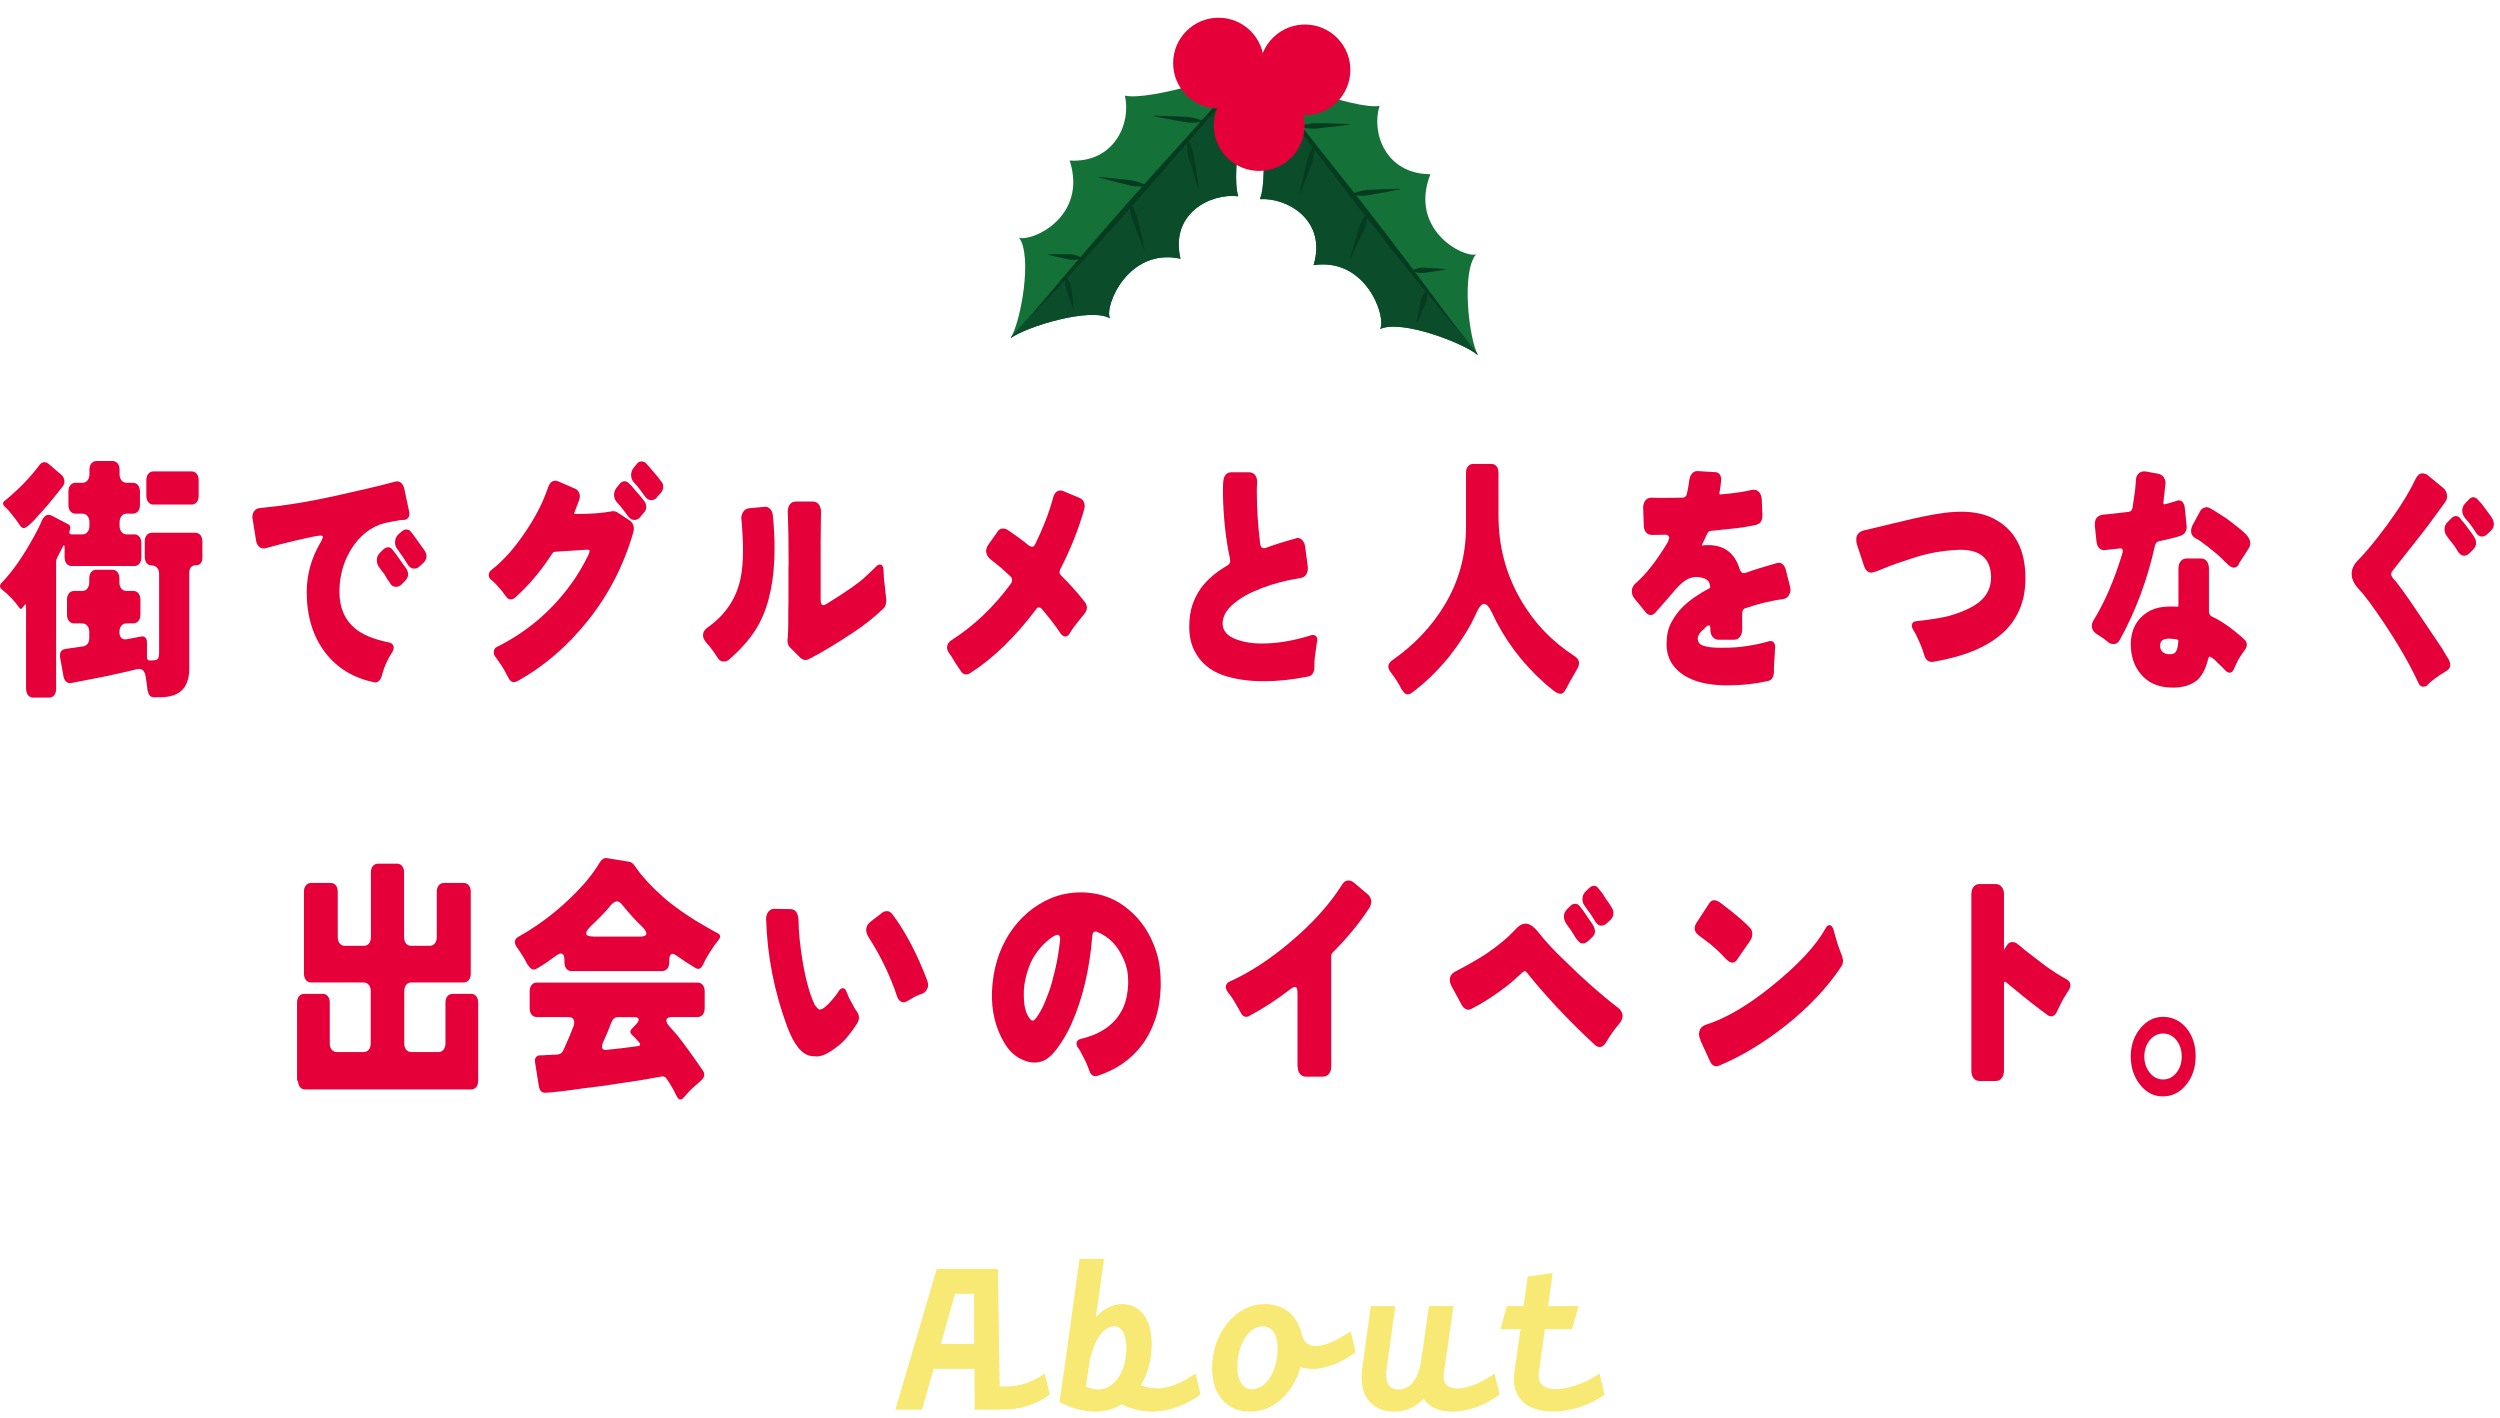 <svg width="282" height="160" viewBox="0 0 282 160" fill="none" xmlns="http://www.w3.org/2000/svg">
<g clip-path="url(#clip0_1923_379)">
<path d="M118.407 157.301C116.726 158.567 114.894 159.001 113.014 159.001H109.935L109.916 154.401H105.316L104.004 159.001H101L105.666 143.133H112.561L112.769 156.394H113.543C114.903 156.394 116.396 155.988 117.85 154.921L118.417 157.301H118.407ZM109.888 151.587L109.869 145.939H107.734L106.129 151.587H109.888Z" fill="#F8E974"/>
<path d="M130.044 159.228C128.797 159.228 127.616 158.954 126.53 158.416C125.623 158.963 124.603 159.228 123.583 159.228C122.157 159.228 120.769 158.822 119.503 158.161L120.117 153.948L121.77 142H124.537L123.612 148.574C124.518 147.573 125.586 147.1 126.606 147.1C128.4 147.1 129.911 148.508 129.911 151.587C129.911 153.466 129.439 155.034 128.684 156.253C129.345 156.498 129.996 156.612 130.61 156.612C131.952 156.612 133.604 155.818 134.851 154.911L135.418 157.292C133.926 158.425 131.952 159.218 130.044 159.218V159.228ZM121.316 154.26C121.316 154.26 121.335 154.165 121.335 154.128H121.316V154.26ZM123.876 156.734C125.623 156.734 127.05 154.855 127.05 152.04C127.05 150.359 126.464 149.594 125.642 149.594C124.821 149.594 123.309 150.661 122.809 154.26L122.488 156.432C122.988 156.612 123.413 156.725 123.867 156.725L123.876 156.734Z" fill="#F8E974"/>
<path d="M146.695 154.194C145.921 157.074 143.701 159.228 141.028 159.228C138.214 159.228 136.721 157.14 136.721 154.354C136.721 150.434 139.328 147.1 142.662 147.1C144.995 147.1 146.421 148.527 146.856 150.614C147.442 152.673 149.935 151.842 152.362 150.161L152.91 152.541C151.276 153.769 148.622 154.921 146.695 154.194ZM144.107 152.106C144.107 150.727 143.607 149.613 142.473 149.613C140.82 149.613 139.574 151.672 139.574 154.194C139.574 155.573 140.093 156.706 141.208 156.706C142.861 156.706 144.107 154.647 144.107 152.106Z" fill="#F8E974"/>
<path d="M169.165 157.301C167.673 158.434 165.671 159.228 163.81 159.228C162.289 159.228 161.203 158.727 160.589 157.773C159.701 158.746 158.568 159.228 157.236 159.228C154.922 159.228 153.203 157.622 153.656 154.373L154.629 147.327H157.397L156.424 154.288C156.197 155.922 156.632 156.734 157.737 156.734C158.738 156.734 159.937 156.073 160.325 153.353L161.184 147.327H163.952L162.884 154.789C162.677 156.168 163.404 156.621 164.377 156.621C165.671 156.621 167.342 155.828 168.589 154.921L169.156 157.301H169.165Z" fill="#F8E974"/>
<path d="M169.978 147.327H171.857L172.329 143.993L175.144 143.587L174.625 147.327H178.072L177.326 149.934H174.266L173.586 154.789C173.151 157.868 177.987 156.697 180.433 154.921L181 157.301C177.458 160.002 170.053 160.409 170.818 154.789L171.517 149.934H169.25L169.978 147.327Z" fill="#F8E974"/>
</g>
<path d="M2.938 77.7V68.31C2.938 68.139 2.888 68.102 2.798 68.225L2.488 68.604C2.388 68.726 2.298 68.714 2.198 68.579C1.668 67.821 1.018 67.136 0.258 66.525C-0.062 66.293 -0.082 66.024 0.188 65.731C1.408 64.483 2.618 62.735 3.838 60.51C4.208 59.862 4.508 59.25 4.748 58.663C4.938 58.272 5.178 58.077 5.468 58.077C5.598 58.077 5.718 58.101 5.828 58.162L7.628 59.104C7.928 59.238 8.008 59.47 7.868 59.813C7.768 60.131 7.848 60.277 8.108 60.277H9.288C9.528 60.277 9.718 60.192 9.868 60.008C10.008 59.837 10.088 59.593 10.088 59.299V58.92C10.088 58.627 10.018 58.395 9.868 58.211C9.728 58.04 9.528 57.942 9.288 57.942H8.518C8.278 57.942 8.088 57.856 7.938 57.673C7.798 57.502 7.718 57.257 7.718 56.964V55.436C7.718 55.142 7.788 54.91 7.938 54.727C8.078 54.555 8.278 54.458 8.518 54.458H9.288C9.528 54.458 9.718 54.372 9.868 54.189C10.008 54.017 10.088 53.773 10.088 53.479V52.978C10.088 52.685 10.158 52.452 10.307 52.269C10.447 52.098 10.648 52 10.887 52H12.688C12.928 52 13.117 52.086 13.268 52.269C13.408 52.44 13.488 52.685 13.488 52.978V53.479C13.488 53.773 13.557 54.005 13.707 54.189C13.848 54.36 14.047 54.458 14.287 54.458H14.988C15.227 54.458 15.418 54.543 15.568 54.727C15.707 54.898 15.787 55.142 15.787 55.436V56.964C15.787 57.257 15.717 57.49 15.568 57.673C15.428 57.844 15.227 57.942 14.988 57.942H14.287C14.047 57.942 13.857 58.028 13.707 58.211C13.568 58.382 13.488 58.627 13.488 58.92V59.299C13.488 59.593 13.557 59.825 13.707 60.008C13.848 60.18 14.047 60.277 14.287 60.277H15.148C15.387 60.277 15.578 60.363 15.727 60.546C15.867 60.718 15.947 60.962 15.947 61.255V62.869C15.947 63.163 15.877 63.395 15.727 63.579C15.588 63.75 15.387 63.848 15.148 63.848H8.088C7.848 63.848 7.658 63.762 7.508 63.579C7.368 63.407 7.288 63.163 7.288 62.869V61.781C7.288 61.622 7.268 61.537 7.228 61.5C7.188 61.476 7.138 61.537 7.068 61.696L6.448 62.894C6.368 63.053 6.328 63.224 6.328 63.42V77.713C6.328 78.006 6.258 78.238 6.108 78.422C5.968 78.593 5.768 78.691 5.528 78.691H3.748C3.508 78.691 3.318 78.605 3.168 78.422C3.028 78.251 2.948 78.006 2.948 77.713L2.938 77.7ZM3.998 58.529C3.708 58.835 3.448 59.079 3.218 59.275C2.988 59.47 2.798 59.568 2.658 59.568C2.518 59.568 2.358 59.446 2.198 59.189C1.988 58.859 1.598 58.333 1.018 57.636C0.938 57.563 0.868 57.477 0.798 57.404C0.738 57.331 0.658 57.257 0.578 57.196C0.258 56.903 0.268 56.646 0.598 56.438C2.108 55.191 3.368 53.895 4.378 52.55C4.568 52.281 4.768 52.135 4.968 52.135C5.168 52.135 5.348 52.208 5.508 52.342L6.898 53.541C7.108 53.712 7.228 53.932 7.258 54.189C7.288 54.445 7.238 54.653 7.098 54.837C6.958 55.008 6.778 55.24 6.558 55.521C6.338 55.803 6.078 56.12 5.798 56.463C5.518 56.805 5.218 57.16 4.898 57.514C4.578 57.881 4.278 58.211 3.988 58.517L3.998 58.529ZM16.648 77.945C16.628 77.81 16.617 77.676 16.598 77.529C16.547 77.077 16.497 76.673 16.427 76.294C16.317 75.646 16.008 75.377 15.488 75.475C14.627 75.695 13.357 75.976 11.697 76.331L8.048 77.04C7.828 77.077 7.628 77.04 7.468 76.893C7.308 76.759 7.208 76.551 7.158 76.282L6.778 74.167C6.698 73.617 6.888 73.299 7.358 73.201L9.398 72.907C9.848 72.81 10.068 72.492 10.068 71.942V71.294C10.068 71 9.998 70.768 9.848 70.584C9.708 70.413 9.508 70.315 9.268 70.315H8.358C8.118 70.315 7.928 70.23 7.778 70.046C7.628 69.863 7.558 69.631 7.558 69.337V67.638C7.558 67.344 7.628 67.112 7.778 66.929C7.928 66.745 8.118 66.66 8.358 66.66H9.268C9.508 66.66 9.698 66.574 9.848 66.391C9.988 66.219 10.068 65.975 10.068 65.682V65.241C10.068 64.948 10.137 64.716 10.287 64.532C10.428 64.361 10.627 64.263 10.867 64.263H12.668C12.908 64.263 13.098 64.349 13.248 64.532C13.387 64.703 13.467 64.948 13.467 65.241V65.682C13.467 65.975 13.537 66.207 13.688 66.391C13.828 66.562 14.027 66.66 14.268 66.66H15.037C15.277 66.66 15.467 66.745 15.617 66.929C15.758 67.1 15.838 67.344 15.838 67.638V69.337C15.838 69.631 15.768 69.863 15.617 70.046C15.477 70.218 15.277 70.315 15.037 70.315H14.268C14.027 70.315 13.838 70.401 13.688 70.584C13.547 70.756 13.467 71 13.467 71.294C13.467 71.587 13.537 71.807 13.688 71.954C13.828 72.1 14.027 72.149 14.268 72.113L15.928 71.795C16.117 71.758 16.277 71.795 16.398 71.917C16.517 72.039 16.578 72.211 16.578 72.443V74.142C16.578 74.375 16.677 74.497 16.867 74.497H17.128C17.427 74.497 17.648 74.448 17.767 74.338C17.887 74.228 17.948 73.983 17.948 73.592V64.765C17.948 64.471 17.878 64.239 17.727 64.055C17.587 63.884 17.387 63.786 17.148 63.786H17.128C16.887 63.786 16.698 63.701 16.547 63.517C16.407 63.346 16.328 63.102 16.328 62.808V61.072C16.328 60.779 16.398 60.546 16.547 60.363C16.688 60.192 16.887 60.094 17.128 60.094H22.027C22.267 60.094 22.457 60.18 22.608 60.363C22.747 60.534 22.828 60.779 22.828 61.072V62.857C22.828 63.468 22.578 63.762 22.087 63.762C21.598 63.762 21.348 64.068 21.348 64.667V75.402C21.348 77.138 20.657 78.177 19.288 78.507C18.887 78.605 18.457 78.654 17.988 78.654H17.387C16.968 78.654 16.738 78.409 16.688 77.92L16.648 77.945ZM16.508 55.937V54.152C16.508 53.858 16.578 53.626 16.727 53.443C16.867 53.272 17.067 53.174 17.308 53.174H21.608C21.848 53.174 22.038 53.259 22.188 53.443C22.337 53.626 22.407 53.858 22.407 54.152V55.937C22.407 56.23 22.337 56.463 22.188 56.646C22.038 56.83 21.848 56.915 21.608 56.915H17.308C17.067 56.915 16.878 56.83 16.727 56.646C16.587 56.475 16.508 56.23 16.508 55.937Z" fill="#E50039"/>
<path d="M36.417 60.498C36.417 60.498 36.347 60.412 36.197 60.412C35.987 60.412 35.657 60.461 35.197 60.559C34.737 60.656 34.068 60.803 33.167 61.011C32.267 61.219 31.227 61.488 30.027 61.818C29.758 61.916 29.508 61.879 29.288 61.72C29.067 61.549 28.927 61.292 28.878 60.938L28.517 58.676C28.488 58.553 28.468 58.443 28.468 58.321C28.468 58.089 28.527 57.881 28.637 57.71C28.797 57.477 28.997 57.343 29.238 57.319C29.477 57.294 29.698 57.27 29.887 57.245C32.288 57.013 34.907 56.585 37.748 55.949C40.587 55.326 42.828 54.8 44.458 54.36C44.568 54.323 44.678 54.299 44.767 54.299C45.188 54.299 45.468 54.58 45.608 55.154L46.157 57.734C46.178 57.808 46.178 57.893 46.178 57.967C46.178 58.187 46.117 58.346 45.987 58.468C45.888 58.566 45.767 58.627 45.627 58.639L45.197 58.663L44.017 58.871C42.367 59.128 40.998 59.996 39.917 61.488C38.828 63.028 38.288 64.789 38.288 66.77C38.288 68.53 38.867 69.9 40.038 70.878C40.888 71.599 42.167 72.125 43.877 72.467C44.227 72.541 44.407 72.749 44.407 73.079C44.407 73.238 44.347 73.409 44.218 73.604C43.678 74.424 43.288 75.304 43.068 76.245C42.907 76.734 42.657 76.979 42.328 76.979C42.278 76.979 42.227 76.979 42.157 76.954C39.858 76.465 38.038 75.365 36.708 73.641C35.297 71.807 34.597 69.508 34.597 66.77C34.597 64.838 35.108 62.98 36.138 61.219C36.328 60.889 36.428 60.644 36.428 60.485L36.417 60.498ZM46.038 64.752C46.038 65.021 45.938 65.266 45.727 65.486L45.297 65.926C45.117 66.097 44.898 66.195 44.638 66.195C44.377 66.195 44.157 66.061 43.998 65.779L43.828 65.51L43.778 65.486L43.487 64.985C43.487 64.985 43.428 64.911 43.417 64.862C43.407 64.814 43.358 64.764 43.297 64.691C43.237 64.618 43.157 64.508 43.057 64.385C42.958 64.263 42.847 64.092 42.708 63.897C42.568 63.701 42.508 63.456 42.508 63.151C42.508 62.845 42.627 62.576 42.867 62.344L43.248 61.965C43.438 61.806 43.617 61.732 43.788 61.732C43.958 61.732 44.097 61.806 44.218 61.94C44.337 62.075 44.417 62.185 44.468 62.258L44.657 62.49L45.498 63.689C45.688 63.921 45.828 64.117 45.907 64.275C45.987 64.434 46.028 64.593 46.028 64.74L46.038 64.752ZM47.358 63.848C47.197 64.043 46.977 64.141 46.708 64.141C46.417 64.141 46.167 63.97 45.968 63.64C45.788 63.322 45.428 62.784 44.867 62.001C44.657 61.745 44.557 61.476 44.557 61.182C44.557 60.828 44.688 60.522 44.938 60.277L45.297 59.959C45.477 59.8 45.657 59.727 45.847 59.727C46.038 59.727 46.197 59.8 46.328 59.959C46.428 60.082 46.508 60.18 46.568 60.253L46.737 60.485L47.578 61.659C47.767 61.916 47.907 62.111 47.987 62.258C48.068 62.405 48.108 62.564 48.108 62.747C48.108 63.016 47.998 63.261 47.767 63.481L47.358 63.86V63.848Z" fill="#E50039"/>
<path d="M66.508 62.172C66.508 62.05 66.418 62.001 66.248 62.001L62.668 62.234C62.508 62.234 62.378 62.307 62.288 62.441C61.088 64.324 59.698 65.975 58.108 67.405C57.968 67.54 57.798 67.613 57.608 67.613C57.418 67.613 57.258 67.528 57.128 67.344C57.048 67.222 56.978 67.136 56.908 67.063C56.848 66.99 56.788 66.916 56.738 66.819C56.498 66.525 56.298 66.293 56.138 66.109L55.778 65.73L55.518 65.498C55.518 65.498 55.458 65.461 55.418 65.437C55.228 65.266 55.128 65.07 55.128 64.85C55.128 64.63 55.238 64.434 55.468 64.263C56.748 63.261 57.968 61.904 59.138 60.179C60.358 58.419 61.248 56.683 61.828 54.959C62.008 54.47 62.278 54.225 62.648 54.225C62.758 54.225 62.878 54.25 63.008 54.311L64.878 55.13C65.098 55.228 65.258 55.399 65.338 55.631C65.388 55.754 65.408 55.864 65.408 55.986C65.408 56.157 65.348 56.389 65.238 56.658C65.128 56.927 65.018 57.196 64.928 57.453C64.828 57.71 64.778 57.869 64.758 57.954C64.788 57.979 64.818 57.979 64.858 57.979H64.928C66.638 57.979 68.028 57.869 69.108 57.661H69.128C69.348 57.661 69.528 57.71 69.658 57.808L70.998 58.688C71.338 58.92 71.498 59.238 71.498 59.629C71.498 59.752 71.478 59.874 71.448 60.008C70.378 63.725 68.668 67.063 66.308 70.01C64.018 72.883 61.378 75.157 58.388 76.82C58.248 76.893 58.108 76.942 57.978 76.942C57.688 76.942 57.468 76.759 57.308 76.38C56.988 75.756 56.718 75.279 56.488 74.962C56.268 74.644 56.128 74.436 56.068 74.35C56.008 74.264 55.938 74.154 55.838 74.032C55.738 73.91 55.698 73.739 55.698 73.543C55.698 73.274 55.828 73.079 56.078 72.956C59.418 71.293 62.198 68.934 64.408 65.889C65.158 64.85 65.828 63.737 66.398 62.539C66.458 62.38 66.498 62.27 66.498 62.185L66.508 62.172ZM72.198 58.358C72.018 58.553 71.808 58.651 71.548 58.651C71.288 58.651 71.048 58.505 70.828 58.211C70.448 57.685 70.168 57.319 69.998 57.123C69.828 56.927 69.678 56.756 69.558 56.622C69.368 56.401 69.268 56.145 69.268 55.827C69.268 55.509 69.368 55.228 69.578 54.971L69.918 54.555C70.078 54.384 70.248 54.286 70.438 54.286C70.628 54.286 70.768 54.347 70.878 54.458C70.988 54.58 71.078 54.665 71.158 54.727C71.228 54.788 71.298 54.861 71.358 54.959L72.298 56.047C72.428 56.206 72.558 56.377 72.698 56.56C72.838 56.744 72.898 56.952 72.898 57.196C72.898 57.441 72.798 57.661 72.588 57.869L72.208 58.333L72.198 58.358ZM74.118 56.096C73.938 56.316 73.728 56.414 73.468 56.414C73.208 56.414 72.988 56.291 72.798 56.059C72.398 55.497 72.108 55.105 71.938 54.91C71.758 54.714 71.608 54.543 71.478 54.384C71.288 54.164 71.188 53.907 71.188 53.589C71.188 53.272 71.288 52.99 71.498 52.733L71.838 52.318C71.978 52.147 72.158 52.049 72.368 52.049C72.578 52.049 72.748 52.122 72.868 52.257C72.928 52.33 72.998 52.403 73.068 52.477C73.138 52.55 73.208 52.623 73.268 52.697L74.208 53.809C74.288 53.907 74.358 53.993 74.408 54.078C74.468 54.152 74.548 54.262 74.648 54.384C74.748 54.506 74.808 54.678 74.808 54.898C74.808 55.167 74.708 55.411 74.518 55.631L74.108 56.071L74.118 56.096Z" fill="#E50039"/>
<path d="M86.338 57.16C86.528 57.16 86.718 57.245 86.888 57.429C87.048 57.6 87.148 57.844 87.178 58.162C87.308 59.458 87.368 60.681 87.368 61.855C87.368 65.339 86.788 68.164 85.638 70.34C84.898 71.734 83.748 73.103 82.178 74.448C82.038 74.57 81.838 74.619 81.598 74.619C81.358 74.619 81.148 74.497 80.978 74.24C80.528 73.555 80.218 73.115 80.058 72.932C79.888 72.749 79.748 72.59 79.638 72.443C79.418 72.186 79.298 71.929 79.298 71.648C79.298 71.318 79.468 71.037 79.798 70.792C81.858 69.35 83.118 67.442 83.568 65.07C83.728 64.227 83.808 63.261 83.808 62.148C83.808 61.035 83.748 59.862 83.638 58.615C83.618 58.553 83.618 58.492 83.618 58.443C83.618 58.174 83.698 57.93 83.858 57.71C83.998 57.49 84.208 57.367 84.478 57.331C85.698 57.209 86.308 57.16 86.328 57.16H86.338ZM88.958 63.786C88.958 61.439 88.928 59.434 88.858 57.771V57.685C88.858 57.367 88.938 57.111 89.098 56.891C89.258 56.671 89.488 56.573 89.798 56.573H91.668C91.968 56.573 92.208 56.683 92.368 56.915C92.528 57.135 92.608 57.404 92.608 57.722L92.588 59.397C92.568 60.632 92.568 62.026 92.568 63.591V67.613C92.568 67.833 92.588 67.992 92.638 68.102C92.688 68.213 92.778 68.261 92.898 68.261C92.958 68.261 93.068 68.225 93.208 68.139C95.418 66.77 96.868 65.767 97.548 65.119C97.978 64.703 98.268 64.434 98.408 64.312C98.548 64.19 98.688 64.043 98.828 63.897C98.968 63.75 99.108 63.676 99.248 63.676C99.488 63.676 99.628 63.86 99.658 64.239C99.658 64.398 99.678 64.74 99.708 65.266L99.948 67.406C99.968 67.528 99.968 67.638 99.968 67.76C99.968 68.151 99.858 68.457 99.628 68.665C98.618 69.618 97.558 70.474 96.438 71.22C94.258 72.663 92.518 73.714 91.208 74.362C91.108 74.424 90.988 74.448 90.838 74.448C90.688 74.448 90.518 74.375 90.318 74.24L89.238 73.152C88.968 72.956 88.828 72.651 88.828 72.247C88.828 72.186 88.828 72.113 88.848 72.015C88.868 71.942 88.878 71.648 88.898 71.147C88.918 70.646 88.918 70.144 88.918 69.618C88.918 69.093 88.918 68.53 88.938 67.907V63.799L88.958 63.786Z" fill="#E50039"/>
<path d="M120.678 71.416C120.538 71.672 120.368 71.795 120.178 71.795C119.988 71.795 119.808 71.685 119.648 71.477C119.088 70.633 118.388 69.716 117.538 68.714C117.428 68.579 117.308 68.506 117.178 68.506C117.048 68.506 116.938 68.591 116.838 68.775C114.468 71.905 112.018 74.277 109.468 75.903C109.328 76.025 109.148 76.074 108.928 76.074C108.708 76.074 108.518 75.927 108.338 75.634L107.788 74.815C107.488 74.289 107.248 73.91 107.078 73.702C106.908 73.482 106.828 73.262 106.828 73.03C106.828 72.7 106.998 72.418 107.328 72.21C109.828 70.621 112.058 68.506 114.028 65.84C114.128 65.681 114.168 65.535 114.168 65.4C114.168 65.266 114.098 65.131 113.948 64.985C113.248 64.324 112.658 63.811 112.198 63.456C112.058 63.358 111.898 63.236 111.718 63.077C111.478 62.906 111.328 62.661 111.258 62.344C111.238 62.282 111.238 62.221 111.238 62.136C111.238 61.879 111.338 61.622 111.528 61.378L112.508 59.996C112.668 59.739 112.858 59.617 113.088 59.617C113.318 59.617 113.508 59.666 113.668 59.776C113.828 59.886 114.188 60.143 114.748 60.534C115.308 60.938 115.748 61.268 116.068 61.549C116.198 61.622 116.318 61.671 116.448 61.671C116.558 61.671 116.668 61.586 116.758 61.402C117.668 59.568 118.338 57.82 118.778 56.181C118.918 55.619 119.198 55.326 119.618 55.326C119.748 55.326 119.868 55.35 119.978 55.411L121.728 56.145C122.148 56.316 122.348 56.634 122.348 57.086C122.348 57.221 122.328 57.367 122.278 57.526C121.618 59.8 120.738 62.001 119.638 64.129C119.558 64.263 119.518 64.398 119.518 64.544C119.518 64.691 119.588 64.813 119.738 64.96C120.668 65.877 121.538 66.855 122.358 67.894C122.518 68.09 122.598 68.31 122.598 68.543C122.598 68.811 122.478 69.081 122.238 69.337C121.678 70.022 121.288 70.523 121.058 70.829L120.678 71.416Z" fill="#E50039"/>
<path d="M142.568 76.844C140.858 76.844 139.328 76.624 137.988 76.172C136.448 75.646 135.348 74.68 134.678 73.299C134.328 72.553 134.148 71.697 134.148 70.731C134.148 69.765 134.268 68.934 134.498 68.249C134.728 67.564 135.048 66.941 135.448 66.366C136.138 65.412 137.138 64.544 138.448 63.786C138.658 63.664 138.758 63.505 138.758 63.285C138.758 63.212 138.758 63.114 138.738 63.016C138.258 60.766 137.998 58.346 137.948 55.766C137.948 55.277 137.948 54.861 137.968 54.506C137.988 54.152 138.048 53.883 138.158 53.687C138.318 53.418 138.558 53.272 138.878 53.272H140.848C141.168 53.272 141.408 53.369 141.568 53.577C141.728 53.785 141.808 54.042 141.808 54.36C141.808 54.421 141.808 54.543 141.788 54.726C141.768 54.91 141.768 55.167 141.768 55.472C141.768 57.355 141.898 59.311 142.148 61.365C142.198 61.683 142.328 61.83 142.558 61.83C142.638 61.83 142.708 61.83 142.778 61.806C143.528 61.512 144.638 61.158 146.088 60.754C146.358 60.632 146.598 60.669 146.808 60.84C147.018 61.011 147.148 61.28 147.218 61.635L147.508 63.86C147.528 63.933 147.528 64.031 147.528 64.129C147.528 64.361 147.468 64.581 147.358 64.777C147.218 65.009 146.988 65.156 146.678 65.205C146.368 65.254 145.918 65.339 145.348 65.449C143.968 65.743 142.688 66.158 141.488 66.684C140.818 66.978 140.218 67.308 139.688 67.687C138.508 68.506 137.908 69.386 137.908 70.328C137.908 71.171 138.468 71.782 139.588 72.174C140.368 72.443 141.278 72.59 142.298 72.59C144.078 72.59 145.948 72.272 147.918 71.648C147.998 71.624 148.078 71.624 148.168 71.624C148.258 71.624 148.348 71.672 148.448 71.758C148.548 71.844 148.588 71.99 148.588 72.186C148.588 72.284 148.578 72.382 148.548 72.467C148.528 72.553 148.508 72.651 148.498 72.761C148.488 72.871 148.468 73.017 148.438 73.213C148.328 73.934 148.268 74.436 148.268 74.705V75.267C148.268 75.524 148.208 75.756 148.088 75.952C147.968 76.16 147.778 76.282 147.528 76.319C145.738 76.673 144.088 76.844 142.588 76.844H142.568Z" fill="#E50039"/>
<path d="M158.148 77.847C157.768 77.089 157.348 76.429 156.908 75.879C156.468 75.328 156.508 74.876 157.018 74.497C159.498 72.773 161.478 70.694 162.948 68.249C164.568 65.572 165.368 62.613 165.368 59.385V53.308C165.368 53.015 165.438 52.782 165.588 52.599C165.728 52.428 165.928 52.33 166.168 52.33H168.228C168.468 52.33 168.658 52.416 168.808 52.599C168.948 52.77 169.028 53.015 169.028 53.308V58.15C169.028 61.573 169.848 64.703 171.478 67.54C172.978 70.181 175.028 72.345 177.618 74.02C178.178 74.375 178.268 74.876 177.878 75.512C177.338 76.429 176.918 77.174 176.628 77.737C176.448 78.091 176.258 78.263 176.038 78.263C175.818 78.263 175.558 78.14 175.238 77.896C174.918 77.651 174.578 77.37 174.228 77.064C171.638 74.754 169.648 72.076 168.248 69.019C167.958 68.408 167.678 68.115 167.398 68.115C167.118 68.115 166.808 68.494 166.478 69.264C166.138 70.022 165.698 70.841 165.148 71.697C164.598 72.553 164.008 73.384 163.388 74.167C162.058 75.769 160.678 77.101 159.238 78.153C159.098 78.275 158.928 78.324 158.738 78.324C158.548 78.324 158.358 78.153 158.158 77.823L158.148 77.847Z" fill="#E50039"/>
<path d="M186.228 56.133L186.898 56.157H187.568C188.268 56.157 189.027 56.157 189.827 56.133C190.067 56.096 190.208 55.974 190.258 55.778C190.388 55.264 190.468 54.824 190.508 54.445C190.548 54.066 190.628 53.773 190.738 53.577C190.918 53.284 191.158 53.137 191.458 53.137C191.488 53.137 192.158 53.174 193.478 53.259C193.698 53.259 193.868 53.345 193.978 53.504C194.088 53.675 194.148 53.846 194.148 54.042C194.148 54.201 194.127 54.458 194.077 54.824C194.027 55.191 193.988 55.411 193.958 55.509C193.938 55.644 193.947 55.729 193.967 55.741C193.987 55.766 194.028 55.766 194.068 55.766H194.148C195.668 55.631 196.807 55.46 197.577 55.264C197.677 55.24 197.758 55.24 197.838 55.24C198.028 55.24 198.208 55.313 198.368 55.448C198.578 55.644 198.698 55.937 198.728 56.328C198.778 57.539 198.798 58.162 198.798 58.174C198.798 58.431 198.738 58.651 198.628 58.847C198.488 59.067 198.208 59.202 197.808 59.263C196.988 59.434 196.038 59.581 194.948 59.678L192.958 59.886C192.778 59.911 192.648 60.021 192.548 60.241L191.948 61.537C191.948 61.537 192.037 61.537 192.167 61.512C192.297 61.488 192.467 61.488 192.667 61.488C194.487 61.488 195.677 62.38 196.217 64.153C196.317 64.483 196.478 64.654 196.698 64.654C196.758 64.654 196.878 64.63 197.048 64.569C197.218 64.508 197.438 64.434 197.708 64.337C197.978 64.239 198.258 64.153 198.548 64.068L200.327 63.542C200.437 63.505 200.558 63.481 200.678 63.481C200.798 63.481 200.917 63.517 201.027 63.603C201.237 63.762 201.367 63.982 201.438 64.275L201.898 66.097C201.948 66.232 201.967 66.391 201.967 66.562C201.967 66.733 201.917 66.904 201.827 67.063C201.687 67.357 201.458 67.528 201.158 67.564C199.668 67.784 198.237 68.127 196.857 68.616C196.757 68.64 196.678 68.701 196.618 68.812C196.558 68.922 196.518 69.044 196.518 69.178V71.025C196.518 71.355 196.428 71.636 196.258 71.844C196.078 72.064 195.858 72.162 195.588 72.162H193.857C193.587 72.162 193.358 72.052 193.188 71.844C193.017 71.636 192.928 71.355 192.928 71.025V70.902C192.928 70.768 192.917 70.67 192.887 70.621C192.867 70.572 192.827 70.548 192.777 70.548C192.647 70.548 192.498 70.633 192.338 70.817C192.178 71 192.027 71.122 191.917 71.196C191.647 71.514 191.508 71.783 191.508 72.015C191.508 72.431 191.718 72.7 192.128 72.834C192.588 72.993 193.218 73.066 194.008 73.066C194.798 73.066 195.408 73.054 195.818 73.017C196.228 72.981 196.668 72.932 197.118 72.859C198.028 72.724 198.838 72.541 199.538 72.333C199.598 72.308 199.668 72.308 199.728 72.308C199.908 72.308 200.037 72.382 200.137 72.541C200.197 72.663 200.238 72.81 200.238 72.981C200.238 73.042 200.237 73.115 200.217 73.213C200.197 73.311 200.198 73.47 200.198 73.678C200.198 73.702 200.168 74.216 200.098 75.231V75.842C200.068 76.368 199.858 76.698 199.478 76.808H199.458C198.018 77.138 196.488 77.309 194.878 77.309C191.938 77.309 189.898 76.563 188.758 75.084C188.248 74.424 187.988 73.604 187.988 72.651C187.988 71.697 188.158 70.89 188.508 70.242C188.848 69.594 189.268 69.019 189.768 68.506C190.508 67.76 191.548 67.026 192.908 66.305C192.908 65.951 192.818 65.682 192.628 65.486C192.448 65.29 192.118 65.168 191.658 65.107C191.558 65.082 191.468 65.082 191.368 65.082C191.018 65.082 190.668 65.168 190.308 65.351C189.878 65.584 189.378 66.036 188.818 66.696C188.818 66.721 188.118 67.516 186.728 69.105C186.568 69.276 186.388 69.374 186.188 69.374C185.987 69.374 185.808 69.276 185.648 69.081L184.378 67.528C184.168 67.271 184.068 67.002 184.068 66.709C184.068 66.342 184.217 66.024 184.527 65.767C185.677 64.765 186.867 63.248 188.107 61.194C188.217 60.925 188.278 60.742 188.288 60.669C188.298 60.595 188.287 60.546 188.247 60.522C188.187 60.388 188.048 60.314 187.838 60.314C187.818 60.314 187.638 60.314 187.298 60.326C186.958 60.326 186.638 60.339 186.348 60.339C186.058 60.339 185.827 60.241 185.667 60.045C185.507 59.849 185.417 59.593 185.417 59.287C185.367 57.954 185.348 57.282 185.348 57.257C185.348 56.927 185.428 56.658 185.598 56.45C185.768 56.243 185.978 56.145 186.238 56.145L186.228 56.133Z" fill="#E50039"/>
<path d="M215.668 70.56C215.668 70.242 215.848 70.083 216.218 70.059C217.798 69.888 219.018 69.692 219.868 69.472C221.628 68.958 222.878 68.335 223.608 67.589C224.268 66.904 224.588 66.097 224.588 65.18V65.034C224.558 63.921 224.198 63.114 223.508 62.625C222.928 62.209 222.138 62.014 221.128 62.014C220.988 62.014 220.828 62.014 220.668 62.038C219.088 62.111 217.538 62.393 216.028 62.869C214.518 63.346 213.358 63.75 212.548 64.092C211.738 64.434 211.258 64.593 211.098 64.593C210.718 64.593 210.438 64.361 210.278 63.884L209.458 61.414C209.408 61.243 209.388 61.072 209.388 60.913V60.889C209.388 60.718 209.408 60.559 209.458 60.424C209.588 60.155 209.808 59.959 210.128 59.862L213.438 59.067C216.828 58.223 219.188 57.783 220.518 57.746C220.868 57.722 221.098 57.722 221.218 57.722C222.688 57.722 223.918 57.991 224.918 58.517C227.288 59.752 228.468 61.989 228.468 65.241C228.468 66.611 228.228 67.809 227.758 68.848C227.288 69.888 226.668 70.731 225.908 71.404C225.148 72.076 224.318 72.614 223.428 73.042C221.988 73.751 220.188 74.289 218.028 74.656H217.858C217.438 74.656 217.148 74.338 216.998 73.714C216.858 73.225 216.578 72.541 216.158 71.66C216.098 71.538 216.038 71.44 215.988 71.343C215.938 71.245 215.888 71.159 215.818 71.073C215.708 70.878 215.648 70.707 215.648 70.548L215.668 70.56Z" fill="#E50039"/>
<path d="M244.018 56.658C244.018 56.817 244.068 56.891 244.158 56.891C244.178 56.891 244.228 56.878 244.328 56.842C244.428 56.817 244.528 56.793 244.638 56.768C244.768 56.732 245.058 56.646 245.528 56.499C245.608 56.463 245.688 56.438 245.768 56.438C245.978 56.438 246.148 56.536 246.268 56.732C246.348 56.854 246.408 57.013 246.438 57.233C246.578 58.627 246.658 59.348 246.658 59.409C246.658 59.898 246.448 60.228 246.038 60.412C245.458 60.608 244.618 60.828 243.498 61.06C243.288 61.121 243.158 61.268 243.088 61.5C242.238 65.351 240.918 68.909 239.128 72.149C238.948 72.48 238.728 72.651 238.468 72.651C238.208 72.651 238.008 72.602 237.878 72.504C237.528 72.186 237.098 71.88 236.578 71.562C236.158 71.306 235.958 70.988 235.958 70.597C235.958 70.376 236.028 70.156 236.178 69.924C237.428 67.894 238.498 65.4 239.398 62.441C239.428 62.307 239.448 62.197 239.448 62.136C239.448 62.075 239.428 62.001 239.388 61.94C239.348 61.879 239.278 61.855 239.188 61.855C239.158 61.855 239.078 61.855 238.958 61.879C238.838 61.904 238.698 61.916 238.548 61.928C238.398 61.928 238.168 61.965 237.848 62.001C237.538 62.038 237.358 62.062 237.308 62.062C237.118 62.062 236.938 61.977 236.778 61.818C236.618 61.647 236.518 61.414 236.488 61.096L236.298 59.336V59.165C236.298 58.847 236.358 58.602 236.488 58.431C236.668 58.199 236.948 58.064 237.338 58.04C237.728 58.015 238.168 57.967 238.658 57.905C239.148 57.844 239.638 57.783 240.138 57.734C240.358 57.697 240.498 57.539 240.548 57.27C240.688 56.328 240.778 55.741 240.808 55.509C240.838 55.277 240.868 55.057 240.878 54.849C240.888 54.641 240.918 54.396 240.938 54.103C240.958 53.809 241.058 53.577 241.228 53.418C241.398 53.259 241.588 53.174 241.818 53.174H241.988L243.478 53.443C243.728 53.504 243.928 53.638 244.068 53.834C244.208 54.042 244.268 54.274 244.268 54.519C244.268 54.58 244.228 54.934 244.148 55.607C244.068 56.291 244.028 56.658 244.028 56.695L244.018 56.658ZM245.048 77.553C244.858 77.553 244.658 77.553 244.448 77.529H244.428C243.208 77.407 242.248 76.93 241.528 76.086C240.748 75.206 240.348 74.044 240.348 72.59V72.565C240.408 70.829 241.168 69.582 242.628 68.836C243.208 68.567 243.898 68.42 244.718 68.42H245.318L245.608 68.445C245.608 68.445 245.688 68.433 245.708 68.396C245.728 68.371 245.728 68.31 245.728 68.237V64.129C245.728 63.774 245.818 63.493 245.988 63.297C246.158 63.102 246.388 62.992 246.658 62.992H248.238C248.528 62.992 248.758 63.09 248.918 63.297C249.078 63.505 249.168 63.786 249.168 64.129V68.946C249.168 69.215 249.268 69.411 249.478 69.533C250.618 70.059 251.838 70.927 253.148 72.113C253.338 72.284 253.438 72.48 253.438 72.687C253.438 72.895 253.378 73.079 253.248 73.262C252.718 74.008 252.388 74.534 252.268 74.851L251.958 75.524C251.848 75.756 251.698 75.879 251.528 75.879C251.358 75.879 251.188 75.805 251.038 75.646C250.888 75.487 250.738 75.341 250.598 75.194C250.458 75.047 250.318 74.913 250.188 74.802C250.058 74.692 249.948 74.57 249.848 74.448C249.668 74.314 249.528 74.203 249.418 74.13L249.278 74.069C249.168 74.069 249.088 74.203 249.038 74.485C248.798 75.463 248.388 76.221 247.818 76.747H247.798C247.128 77.297 246.218 77.566 245.058 77.566L245.048 77.553ZM244.618 72.039C244.328 72.039 244.098 72.1 243.918 72.21C243.738 72.345 243.658 72.577 243.658 72.883C243.658 73.115 243.748 73.323 243.918 73.519C244.098 73.702 244.368 73.8 244.748 73.8C245.128 73.8 245.368 73.678 245.478 73.445C245.608 73.189 245.688 72.81 245.718 72.296C245.718 72.259 245.718 72.223 245.708 72.21C245.698 72.198 245.668 72.174 245.628 72.149L245.408 72.088H245.358C244.938 72.052 244.698 72.027 244.618 72.027V72.039ZM252.558 63.615C252.418 63.884 252.218 64.031 251.978 64.031C251.738 64.031 251.438 63.847 251.088 63.468C250.398 62.747 249.448 61.94 248.228 61.06C248.118 60.986 248.008 60.913 247.918 60.852C247.868 60.828 247.778 60.779 247.628 60.705C247.308 60.51 247.148 60.241 247.148 59.886C247.148 59.715 247.198 59.519 247.288 59.299L248.148 57.71C248.258 57.49 248.418 57.343 248.628 57.27C248.708 57.233 248.798 57.209 248.908 57.209C249.018 57.209 249.128 57.245 249.248 57.306C249.368 57.38 249.488 57.441 249.618 57.514C249.748 57.587 249.918 57.685 250.118 57.82C250.728 58.187 251.298 58.578 251.818 58.994C252.518 59.519 253.028 59.947 253.328 60.253C253.668 60.608 253.828 60.938 253.828 61.255C253.828 61.488 253.758 61.72 253.608 61.928L252.528 63.603L252.558 63.615Z" fill="#E50039"/>
<path d="M273.828 77.285C273.698 77.407 273.528 77.456 273.308 77.456C273.088 77.456 272.918 77.309 272.788 77.016C271.538 74.314 269.708 71.293 267.288 67.943C266.808 67.295 266.368 66.757 265.968 66.329C265.508 65.816 265.268 65.29 265.268 64.728C265.268 64.165 265.518 63.652 266.008 63.163C266.618 62.551 267.328 61.72 268.158 60.669C268.978 59.617 269.628 58.737 270.088 58.052C271.108 56.585 271.908 55.24 272.488 54.005C272.698 53.589 272.948 53.394 273.228 53.394C273.488 53.394 273.688 53.467 273.848 53.602L275.598 55.044C275.888 55.277 276.028 55.595 276.028 55.986C276.028 56.218 275.968 56.426 275.838 56.597C275.708 56.768 275.608 56.915 275.528 57.037L273.898 59.263L273.128 60.265L269.868 64.398C269.768 64.52 269.728 64.642 269.728 64.764C269.728 64.887 269.788 65.046 269.918 65.217C270.078 65.376 270.248 65.572 270.418 65.804C271.008 66.586 271.438 67.173 271.698 67.564C271.958 67.956 272.228 68.347 272.498 68.738C272.928 69.362 273.918 70.841 275.478 73.164C275.698 73.555 275.948 73.971 276.218 74.399C276.328 74.619 276.388 74.815 276.388 74.986C276.388 75.304 276.238 75.536 275.928 75.695C274.908 76.319 274.188 76.844 273.788 77.285H273.828ZM276.468 58.505C276.648 58.309 276.828 58.211 277.018 58.211C277.208 58.211 277.368 58.284 277.498 58.443C277.578 58.566 277.638 58.651 277.688 58.712C277.768 58.786 277.838 58.871 277.908 58.945L278.768 60.094C278.848 60.192 278.908 60.277 278.958 60.363L279.128 60.632C279.238 60.828 279.298 61.048 279.298 61.28C279.298 61.512 279.198 61.745 279.008 61.952L278.628 62.331C278.408 62.564 278.168 62.686 277.928 62.686C277.688 62.686 277.448 62.515 277.208 62.16V62.136C277.018 61.806 276.808 61.5 276.568 61.207C276.338 60.925 276.168 60.718 276.078 60.571C275.858 60.314 275.738 60.033 275.738 59.703C275.738 59.373 275.858 59.104 276.098 58.871L276.458 58.517L276.468 58.505ZM280.618 60.204C280.428 60.424 280.198 60.522 279.938 60.522C279.678 60.522 279.438 60.351 279.228 59.996C278.878 59.434 278.488 58.92 278.078 58.468C277.858 58.199 277.738 57.905 277.738 57.587C277.738 57.27 277.868 56.988 278.118 56.732L278.478 56.353C278.638 56.181 278.808 56.084 278.978 56.084C279.148 56.084 279.318 56.157 279.458 56.316C279.678 56.548 279.838 56.719 279.918 56.817L280.778 57.967C280.838 58.064 280.908 58.15 280.968 58.236L281.138 58.505C281.248 58.7 281.308 58.92 281.308 59.153C281.308 59.385 281.208 59.617 281.018 59.825L280.608 60.204H280.618Z" fill="#E50039"/>
<path d="M33.508 121.912V113.084C33.508 112.791 33.578 112.558 33.728 112.375C33.868 112.204 34.068 112.106 34.308 112.106H36.398C36.638 112.106 36.828 112.191 36.978 112.375C37.118 112.546 37.198 112.791 37.198 113.084V117.693C37.198 117.987 37.268 118.219 37.418 118.403C37.558 118.574 37.758 118.672 37.998 118.672H41.018C41.258 118.672 41.448 118.586 41.598 118.403C41.738 118.231 41.818 117.987 41.818 117.693V111.8C41.818 111.507 41.748 111.274 41.598 111.091C41.458 110.92 41.258 110.822 41.018 110.822H35.088C34.848 110.822 34.658 110.737 34.508 110.553C34.358 110.37 34.288 110.137 34.288 109.844V100.576C34.288 100.283 34.358 100.05 34.508 99.867C34.658 99.684 34.848 99.598 35.088 99.598H37.298C37.538 99.598 37.728 99.684 37.878 99.867C38.018 100.038 38.098 100.283 38.098 100.576V105.711C38.098 106.005 38.168 106.237 38.318 106.421C38.458 106.592 38.658 106.69 38.898 106.69H41.038C41.278 106.69 41.468 106.604 41.618 106.421C41.758 106.249 41.838 106.005 41.838 105.711V98.4C41.838 98.106 41.908 97.874 42.058 97.691C42.198 97.52 42.398 97.422 42.638 97.422H44.778C45.018 97.422 45.208 97.507 45.358 97.691C45.498 97.862 45.578 98.106 45.578 98.4V105.711C45.578 106.005 45.648 106.237 45.798 106.421C45.938 106.592 46.138 106.69 46.378 106.69H48.468C48.708 106.69 48.898 106.604 49.048 106.421C49.188 106.249 49.268 106.005 49.268 105.711V100.576C49.268 100.283 49.338 100.05 49.488 99.867C49.628 99.696 49.828 99.598 50.068 99.598H52.298C52.538 99.598 52.728 99.684 52.878 99.867C53.018 100.038 53.098 100.283 53.098 100.576V109.844C53.098 110.137 53.028 110.37 52.878 110.553C52.738 110.724 52.538 110.822 52.298 110.822H46.398C46.158 110.822 45.968 110.908 45.818 111.091C45.678 111.262 45.598 111.507 45.598 111.8V117.693C45.598 117.987 45.668 118.219 45.818 118.403C45.958 118.574 46.158 118.672 46.398 118.672H49.448C49.688 118.672 49.878 118.586 50.028 118.403C50.168 118.231 50.248 117.987 50.248 117.693V113.084C50.248 112.791 50.318 112.558 50.468 112.375C50.608 112.204 50.808 112.106 51.048 112.106H53.138C53.378 112.106 53.568 112.191 53.718 112.375C53.858 112.546 53.938 112.791 53.938 113.084V121.912C53.938 122.205 53.868 122.437 53.718 122.621C53.578 122.792 53.378 122.89 53.138 122.89H34.418C34.178 122.89 33.988 122.804 33.838 122.621C33.698 122.45 33.618 122.205 33.618 121.912H33.508Z" fill="#E50039"/>
<path d="M59.528 108.854C59.238 108.267 58.838 107.607 58.328 106.885C57.928 106.335 57.998 105.919 58.548 105.626C61.268 104.097 63.698 102.129 65.848 99.733C66.568 98.913 67.188 98.07 67.698 97.214C67.918 96.884 68.178 96.749 68.468 96.798L71.038 97.214C71.248 97.251 71.498 97.483 71.778 97.923C72.068 98.351 72.498 98.877 73.088 99.513C73.678 100.148 74.288 100.735 74.928 101.298C76.338 102.496 77.998 103.621 79.918 104.697C80.238 104.892 80.578 105.076 80.938 105.259C81.297 105.43 81.328 105.711 81.017 106.078L80.657 106.543C80.657 106.543 80.608 106.579 80.598 106.604C80.598 106.628 80.518 106.726 80.398 106.922C79.938 107.582 79.567 108.218 79.297 108.829C79.078 109.282 78.787 109.392 78.438 109.184C77.588 108.67 76.988 108.279 76.628 108.01C76.268 107.741 76.028 107.594 75.898 107.594C75.628 107.594 75.488 107.851 75.488 108.352V108.56C75.488 108.854 75.418 109.086 75.267 109.269C75.127 109.441 74.927 109.538 74.688 109.538H64.468C64.228 109.538 64.038 109.453 63.888 109.269C63.748 109.098 63.668 108.854 63.668 108.56V108.291C63.668 107.802 63.528 107.558 63.258 107.558C63.148 107.558 62.998 107.619 62.828 107.729C61.338 108.829 60.468 109.367 60.228 109.367C59.988 109.367 59.748 109.196 59.548 108.841L59.528 108.854ZM77.688 123.171C77.507 123.391 77.378 123.526 77.308 123.599C77.238 123.672 77.148 123.758 77.058 123.868C76.968 123.978 76.848 124.027 76.718 124.027C76.588 124.027 76.458 123.892 76.308 123.611C76.008 122.963 75.648 122.352 75.248 121.765C75.088 121.471 74.858 121.361 74.547 121.447L72.368 121.826C71.868 121.899 71.368 121.985 70.848 122.058C70.328 122.132 69.798 122.217 69.248 122.303C68.708 122.388 68.168 122.474 67.628 122.535C67.088 122.609 66.507 122.682 65.868 122.755C63.837 123.049 62.408 123.22 61.568 123.257C61.118 123.293 60.858 123.036 60.778 122.498L60.348 119.796C60.318 119.576 60.348 119.405 60.448 119.271C60.548 119.136 60.668 119.063 60.808 119.051C60.948 119.051 61.078 119.038 61.178 119.038C61.278 119.038 61.398 119.038 61.528 119.014L62.898 118.953C63.188 118.916 63.398 118.769 63.517 118.513C63.648 118.256 63.768 117.999 63.878 117.718C63.988 117.449 64.108 117.168 64.238 116.899L64.668 115.811C64.798 115.48 64.808 115.211 64.708 115.016C64.608 114.82 64.398 114.722 64.098 114.722H60.548C60.308 114.722 60.118 114.637 59.968 114.453C59.818 114.27 59.748 114.038 59.748 113.744V111.812C59.748 111.519 59.818 111.287 59.968 111.103C60.118 110.92 60.308 110.834 60.548 110.834H78.688C78.927 110.834 79.118 110.92 79.267 111.103C79.407 111.274 79.488 111.519 79.488 111.812V113.744C79.488 114.038 79.418 114.27 79.267 114.453C79.127 114.625 78.927 114.722 78.688 114.722H75.828C75.448 114.722 75.228 114.82 75.178 115.004C75.128 115.187 75.208 115.407 75.418 115.664C75.848 116.153 76.198 116.544 76.448 116.838C77.228 117.84 78.188 119.161 79.308 120.799C79.528 121.154 79.478 121.496 79.138 121.826C79.058 121.899 78.978 121.973 78.898 122.046C78.818 122.119 78.708 122.217 78.558 122.352C78.158 122.682 77.868 122.963 77.678 123.171H77.688ZM66.898 105.65H72.198C72.618 105.65 72.848 105.552 72.898 105.369C72.948 105.186 72.808 104.929 72.488 104.587C71.798 103.939 71.038 103.107 70.208 102.092C70.018 101.823 69.808 101.677 69.588 101.677C69.368 101.677 69.108 101.848 68.818 102.202C68.388 102.753 67.638 103.523 66.588 104.525C66.238 104.88 66.088 105.149 66.128 105.345C66.178 105.54 66.428 105.638 66.898 105.638V105.65ZM68.478 118.415L70.108 118.244L71.888 118.011C72.258 117.975 72.308 117.803 72.028 117.51L71.618 117.045L71.278 116.728C71.058 116.507 71.047 116.287 71.257 116.055L71.738 115.554C71.978 115.297 72.078 115.101 72.038 114.955C71.998 114.808 71.818 114.735 71.498 114.735H69.698C69.378 114.735 69.138 114.918 68.978 115.297C68.688 116.08 68.368 116.838 68.018 117.583C67.888 117.877 67.868 118.097 67.948 118.256C68.028 118.415 68.207 118.476 68.478 118.427V118.415Z" fill="#E50039"/>
<path d="M91.998 119.148C91.858 119.148 91.698 119.148 91.537 119.124C90.478 118.989 89.567 117.877 88.797 115.811C87.328 111.837 86.537 107.79 86.418 103.657V103.633C86.418 103.315 86.507 103.058 86.677 102.838C86.858 102.618 87.067 102.52 87.328 102.52L89.147 102.545C89.438 102.545 89.668 102.655 89.828 102.887C89.987 103.119 90.078 103.474 90.078 103.987C90.078 104.501 90.118 105.186 90.207 106.042C90.297 106.897 90.418 107.778 90.578 108.682C90.927 110.7 91.377 112.265 91.918 113.377C92.138 113.671 92.308 113.842 92.418 113.879C92.608 113.879 92.797 113.805 92.998 113.646C93.188 113.488 93.388 113.304 93.597 113.084C94.097 112.534 94.438 112.094 94.627 111.764C94.757 111.568 94.907 111.47 95.088 111.47C95.267 111.47 95.397 111.605 95.498 111.886C95.597 112.143 95.677 112.35 95.757 112.534L96.168 113.292C96.308 113.585 96.448 113.818 96.578 114.001C96.787 114.258 96.888 114.515 96.888 114.796C96.888 114.991 96.828 115.187 96.718 115.383C96.338 116.006 95.907 116.581 95.448 117.119C94.987 117.657 94.397 118.134 93.698 118.586C93.118 118.977 92.547 119.173 91.968 119.173L91.998 119.148ZM99.507 102.948C99.668 102.826 99.847 102.777 100.057 102.777C100.267 102.777 100.457 102.887 100.637 103.095C101.897 104.758 103.057 106.861 104.117 109.404C104.217 109.636 104.297 109.856 104.377 110.052C104.457 110.247 104.527 110.443 104.597 110.626C104.657 110.81 104.697 110.981 104.697 111.128C104.697 111.275 104.657 111.421 104.577 111.556C104.467 111.825 104.257 112.02 103.957 112.118C103.537 112.253 103.187 112.412 102.887 112.607C102.587 112.791 102.377 112.913 102.247 112.974C102.117 113.035 102.017 113.06 101.937 113.06C101.587 113.06 101.327 112.815 101.167 112.326C100.397 110.04 99.347 107.851 97.998 105.748C97.808 105.455 97.707 105.173 97.707 104.892C97.707 104.562 97.847 104.269 98.138 104.012L99.507 102.96V102.948Z" fill="#E50039"/>
<path d="M121.427 117.742C121.427 117.449 121.597 117.266 121.927 117.18C124.297 116.63 125.897 115.444 126.727 113.598C127.027 112.913 127.207 112.057 127.257 111.018V110.639C127.257 109.783 127.097 108.988 126.777 108.267C126.407 107.423 125.977 106.763 125.497 106.274C125.007 105.785 124.417 105.394 123.737 105.1C123.657 105.076 123.597 105.076 123.547 105.076C123.497 105.076 123.447 105.1 123.377 105.137C123.277 105.235 123.227 105.394 123.207 105.601C122.907 109.343 122.127 112.619 120.877 115.456C120.427 116.471 119.877 117.425 119.217 118.305C118.557 119.185 117.897 119.686 117.227 119.796C117.047 119.833 116.867 119.858 116.677 119.858C116.197 119.858 115.687 119.723 115.137 119.442C114.397 119.075 113.797 118.488 113.317 117.681C112.297 115.994 111.817 114.05 111.897 111.837C111.997 109.367 112.647 107.191 113.867 105.296C115.067 103.462 116.637 102.129 118.567 101.31C119.607 100.882 120.727 100.662 121.927 100.662C122.137 100.662 122.347 100.662 122.577 100.686C124.367 100.809 125.957 101.444 127.327 102.618C128.747 103.792 129.787 105.369 130.427 107.338C130.767 108.414 130.927 109.563 130.927 110.798V111.36C130.867 112.791 130.647 114.038 130.267 115.114C129.887 116.19 129.387 117.143 128.747 117.962C127.527 119.552 125.877 120.677 123.777 121.361C123.697 121.386 123.607 121.386 123.497 121.386C123.387 121.386 123.287 121.349 123.177 121.264C123.037 121.141 122.937 120.995 122.887 120.824C122.697 120.212 122.397 119.564 121.997 118.855C121.917 118.696 121.857 118.574 121.807 118.476C121.757 118.415 121.697 118.329 121.617 118.207C121.487 118.036 121.427 117.865 121.427 117.706V117.742ZM119.577 106.09V105.846C119.577 105.736 119.557 105.65 119.507 105.565C119.457 105.491 119.387 105.442 119.287 105.442C119.127 105.442 118.857 105.577 118.467 105.858C117.317 106.775 116.527 107.839 116.087 109.025C115.737 109.942 115.537 110.847 115.487 111.727V112.314C115.487 113.561 115.747 114.478 116.277 115.04C116.357 115.101 116.437 115.126 116.517 115.126C116.597 115.126 116.717 115.028 116.867 114.832C117.017 114.637 117.177 114.392 117.347 114.099C117.517 113.805 117.667 113.512 117.787 113.219C117.917 112.925 118.087 112.485 118.307 111.91C118.527 111.336 118.757 110.492 119.017 109.392C119.277 108.291 119.457 107.191 119.567 106.09H119.577Z" fill="#E50039"/>
<path d="M146.358 120.298V112.057C146.358 111.8 146.338 111.617 146.288 111.495C146.238 111.372 146.158 111.323 146.048 111.323C145.938 111.323 145.788 111.397 145.588 111.556C144.008 112.766 142.458 113.781 140.958 114.576C140.828 114.649 140.708 114.698 140.598 114.698C140.308 114.698 140.088 114.527 139.928 114.172C139.388 113.194 139.018 112.595 138.838 112.363C138.658 112.143 138.528 111.971 138.468 111.874C138.338 111.678 138.278 111.495 138.278 111.311C138.278 111.054 138.418 110.859 138.688 110.724C140.958 109.709 143.258 108.206 145.578 106.237C148.058 104.146 149.998 101.995 151.388 99.781C151.598 99.464 151.818 99.317 152.058 99.317C152.298 99.317 152.508 99.39 152.678 99.525L154.238 100.845C154.528 101.065 154.668 101.359 154.668 101.726C154.668 101.982 154.598 102.215 154.448 102.435C153.348 104.122 151.978 105.785 150.348 107.423C150.218 107.545 150.158 107.692 150.158 107.863V120.31C150.158 120.665 150.068 120.946 149.898 121.141C149.728 121.337 149.498 121.447 149.228 121.447H147.308C147.038 121.447 146.808 121.349 146.638 121.141C146.458 120.934 146.378 120.652 146.378 120.31L146.358 120.298Z" fill="#E50039"/>
<path d="M181.188 117.535C180.978 117.901 180.748 118.097 180.488 118.097C180.228 118.097 180.028 118.011 179.868 117.828C177.628 115.774 175.478 113.549 173.408 111.14C173.068 110.724 172.828 110.443 172.688 110.272C172.548 110.101 172.408 109.93 172.278 109.758C172.168 109.624 172.068 109.538 171.988 109.526C171.858 109.563 171.568 109.807 171.098 110.26C170.638 110.712 169.918 111.287 168.958 111.971C167.998 112.656 167.018 113.267 166.008 113.781C165.818 113.854 165.708 113.903 165.688 113.903C165.668 113.903 165.628 113.903 165.578 113.891C165.528 113.891 165.468 113.867 165.388 113.842C165.198 113.769 165.038 113.622 164.908 113.402L163.758 111.287C163.618 111.018 163.538 110.761 163.538 110.529C163.538 110.113 163.748 109.807 164.158 109.587C165.518 108.878 166.678 108.218 167.638 107.594C169.028 106.641 170.088 105.76 170.808 104.978C171.258 104.452 171.678 104.183 172.078 104.183C172.508 104.183 172.978 104.489 173.468 105.088C174.378 106.225 175.288 107.215 176.208 108.083C178.478 110.333 180.578 112.192 182.498 113.659C182.848 113.928 183.028 114.246 183.028 114.6C183.028 114.894 182.898 115.187 182.648 115.48C182.068 116.165 181.588 116.85 181.188 117.535ZM179.918 105.002V105.125C179.868 105.381 179.758 105.589 179.578 105.736L179.148 106.152C178.958 106.323 178.738 106.421 178.488 106.421C178.238 106.421 177.968 106.164 177.658 105.663C177.398 105.21 177.088 104.746 176.718 104.256C176.508 103.963 176.408 103.67 176.408 103.364C176.408 103.058 176.538 102.777 176.788 102.533L177.148 102.178C177.308 102.019 177.488 101.946 177.698 101.946C177.908 101.946 178.078 102.056 178.228 102.264L178.588 102.728L179.408 103.926C179.748 104.379 179.908 104.733 179.908 105.015L179.918 105.002ZM181.258 104.146C181.068 104.318 180.838 104.415 180.588 104.415C180.338 104.415 180.088 104.22 179.868 103.829C179.598 103.364 179.328 102.948 179.048 102.594C178.948 102.471 178.838 102.312 178.698 102.105C178.558 101.897 178.498 101.664 178.498 101.383C178.498 101.053 178.638 100.76 178.908 100.503L179.248 100.185C179.428 100.014 179.608 99.916 179.798 99.916C179.988 99.916 180.148 100.002 180.278 100.185L180.708 100.711C180.708 100.711 180.808 100.87 180.898 101.004L181.278 101.591C181.358 101.664 181.458 101.811 181.578 102.007C181.698 102.202 181.798 102.374 181.878 102.508C181.958 102.643 181.998 102.801 181.998 102.973C181.998 103.291 181.888 103.547 181.658 103.767L181.248 104.146H181.258Z" fill="#E50039"/>
<path d="M195.918 108.291C195.778 108.487 195.598 108.585 195.388 108.585C195.178 108.585 194.918 108.413 194.598 108.083C193.928 107.362 193.298 106.775 192.698 106.323C192.278 105.993 191.908 105.711 191.568 105.467C191.298 105.247 191.158 105.002 191.158 104.733C191.158 104.538 191.218 104.33 191.348 104.122L192.738 101.982C192.918 101.689 193.118 101.542 193.338 101.542C193.578 101.542 193.858 101.664 194.178 101.921C195.038 102.569 195.758 103.144 196.318 103.633C196.878 104.134 197.218 104.464 197.348 104.611C197.558 104.807 197.658 105.051 197.658 105.332C197.658 105.614 197.578 105.87 197.418 106.115L195.908 108.291H195.918ZM191.818 117.327C191.708 117.07 191.648 116.862 191.648 116.679C191.648 116.128 191.908 115.774 192.418 115.59C194.678 114.869 197.118 113.439 199.758 111.311C202.778 108.89 204.838 106.69 205.928 104.709C206.058 104.476 206.198 104.354 206.358 104.354C206.548 104.354 206.698 104.525 206.818 104.856L207.008 105.565C207.248 106.408 207.458 107.032 207.628 107.448C207.808 107.863 207.888 108.169 207.888 108.389C207.888 108.646 207.818 108.866 207.668 109.061C206.128 111.385 204.058 113.585 201.448 115.664C198.998 117.596 196.508 119.112 193.958 120.188C193.848 120.249 193.738 120.273 193.618 120.273C193.298 120.273 193.048 120.078 192.878 119.686L191.798 117.339L191.818 117.327Z" fill="#E50039"/>
<path d="M222.368 120.787V100.857C222.368 100.527 222.448 100.246 222.618 100.038C222.788 99.818 223.018 99.72 223.298 99.72H225.118C225.388 99.72 225.618 99.83 225.788 100.038C225.968 100.258 226.048 100.527 226.048 100.857V107.142C226.048 107.142 226.148 106.995 226.288 106.763C226.478 106.433 226.698 106.262 226.938 106.262C227.178 106.262 227.368 106.323 227.518 106.433C227.658 106.555 227.798 106.665 227.938 106.775C228.078 106.885 228.268 107.044 228.528 107.264C229.228 107.814 229.958 108.365 230.708 108.939C231.508 109.526 232.328 110.04 233.158 110.492C233.408 110.651 233.538 110.859 233.538 111.14C233.538 111.311 233.478 111.495 233.368 111.666C233.288 111.8 233.138 112.033 232.928 112.375C232.708 112.705 232.408 113.292 232.008 114.135C231.848 114.466 231.648 114.637 231.408 114.637C231.218 114.637 231.068 114.588 230.948 114.49C230.838 114.392 230.718 114.307 230.598 114.221C230.478 114.135 230.328 114.038 230.158 113.903C229.068 113.084 227.818 112.069 226.388 110.883C226.288 110.785 226.218 110.736 226.168 110.736C226.118 110.736 226.088 110.761 226.068 110.81C226.048 110.859 226.048 110.957 226.048 111.091V120.799C226.048 121.129 225.958 121.41 225.788 121.618C225.608 121.838 225.388 121.936 225.118 121.936H223.298C223.008 121.936 222.778 121.826 222.618 121.618C222.458 121.41 222.368 121.129 222.368 120.799V120.787Z" fill="#E50039"/>
<path d="M243.988 123.672C242.948 123.672 242.078 123.232 241.388 122.339C240.688 121.447 240.348 120.383 240.348 119.161C240.348 117.938 240.708 116.874 241.418 116.006C242.128 115.138 242.988 114.698 243.998 114.698C245.008 114.698 245.928 115.126 246.628 115.969C247.328 116.825 247.668 117.877 247.668 119.148C247.668 120.42 247.308 121.496 246.598 122.364C245.888 123.232 245.018 123.672 243.998 123.672H243.988ZM243.998 121.765C244.578 121.765 245.078 121.52 245.488 121.019C245.898 120.518 246.098 119.906 246.098 119.173C246.098 118.439 245.898 117.828 245.498 117.327C245.098 116.825 244.598 116.581 243.998 116.581C243.398 116.581 242.898 116.838 242.488 117.339C242.078 117.852 241.878 118.464 241.878 119.185C241.878 119.906 242.088 120.493 242.498 121.007C242.918 121.52 243.418 121.765 243.998 121.765Z" fill="#E50039"/>
<path d="M133.16 29.19C131.96 24.09 136.54 21.76 139.68 22.14C138.76 19.42 140.59 9.35 142.05 6.6C139.54 8.42 129.69 11.38 126.88 10.79C127.63 13.86 125.71 18.41 120.66 18.11C122.71 24.48 116.4 27.29 114.95 26.81C116.49 28.9 115.14 36.33 114 38.13C115.79 36.84 122.94 34.62 125.2 35.89C124.55 34.51 127.26 27.9 133.15 29.17L133.16 29.19Z" fill="#147239"/>
<path d="M133.16 29.19C131.96 24.09 136.54 21.76 139.68 22.14C138.76 19.42 140.59 9.35 142.05 6.6C141.94 6.68 141.81 6.76 141.67 6.85L114.11 37.95C114.07 38.02 114.03 38.09 114 38.15C115.79 36.86 122.94 34.64 125.2 35.91C124.55 34.53 127.26 27.92 133.15 29.19H133.16Z" fill="#0B4D2A"/>
<path d="M141.67 7.27L142.04 6.61L141.42 7.05L134.07 15.23C131.1 18.53 128.11 21.81 125.2 25.15C123.75 26.82 122.29 28.5 120.85 30.19L118.7 32.73C117.99 33.58 117.27 34.43 116.57 35.29L116.61 35.33C117.38 34.53 118.13 33.72 118.9 32.91L121.16 30.47C122.67 28.84 124.15 27.2 125.64 25.55C128.61 22.26 131.5 18.89 134.42 15.55L141.66 7.27H141.67Z" fill="#053C20"/>
<path d="M118.28 28.69C118.6 28.68 118.91 28.69 119.22 28.67C119.53 28.67 119.85 28.67 120.16 28.68C120.47 28.68 120.79 28.65 121.1 28.72C121.25 28.76 121.4 28.8 121.55 28.86C121.7 28.92 121.85 28.99 121.99 29.09V29.15C121.82 29.22 121.66 29.25 121.5 29.28C121.34 29.31 121.18 29.32 121.03 29.32C120.72 29.32 120.41 29.22 120.11 29.16C119.8 29.1 119.5 29.04 119.19 28.97C118.88 28.9 118.58 28.83 118.27 28.75V28.69H118.28Z" fill="#053C20"/>
<path d="M123.97 19.97C124.43 20 124.88 20.05 125.34 20.09C125.79 20.14 126.25 20.19 126.7 20.24C127.15 20.29 127.61 20.3 128.05 20.42C128.49 20.54 128.93 20.68 129.35 20.92V20.98C128.86 21.06 128.4 21.05 127.95 21.01C127.49 20.97 127.06 20.82 126.62 20.71C126.18 20.61 125.73 20.5 125.29 20.38C124.85 20.26 124.41 20.15 123.97 20.02V19.96V19.97Z" fill="#053C20"/>
<path d="M130.1 13.05C130.57 13.05 131.04 13.07 131.51 13.08C131.98 13.09 132.45 13.11 132.92 13.14C133.39 13.16 133.86 13.14 134.33 13.23C134.79 13.32 135.25 13.43 135.7 13.65V13.71C135.21 13.82 134.74 13.84 134.26 13.83C133.79 13.83 133.33 13.7 132.87 13.62C132.41 13.55 131.94 13.47 131.48 13.38C131.02 13.29 130.55 13.21 130.09 13.11V13.05H130.1Z" fill="#053C20"/>
<path d="M121.13 34.84C121.1 34.53 121.06 34.21 121.03 33.9C120.99 33.59 120.95 33.28 120.9 32.97C120.85 32.66 120.86 32.34 120.74 32.05C120.69 31.9 120.62 31.76 120.55 31.62C120.47 31.48 120.39 31.34 120.27 31.21H120.21C120.16 31.4 120.15 31.56 120.14 31.72C120.14 31.88 120.14 32.04 120.16 32.2C120.19 32.51 120.34 32.8 120.43 33.1C120.53 33.4 120.63 33.69 120.73 33.99C120.84 34.28 120.94 34.58 121.06 34.87H121.12L121.13 34.84Z" fill="#053C20"/>
<path d="M129.1 28.15C129.01 27.7 128.91 27.26 128.82 26.81C128.72 26.36 128.62 25.92 128.51 25.48C128.4 25.04 128.34 24.58 128.17 24.16C128 23.74 127.8 23.32 127.51 22.93L127.45 22.95C127.42 23.43 127.5 23.89 127.59 24.33C127.68 24.78 127.89 25.19 128.05 25.62C128.21 26.05 128.37 26.47 128.54 26.9C128.71 27.32 128.87 27.75 129.05 28.17L129.11 28.15H129.1Z" fill="#053C20"/>
<path d="M135.23 21.23C135.17 20.76 135.1 20.3 135.03 19.83C134.96 19.36 134.88 18.9 134.8 18.44C134.72 17.98 134.69 17.5 134.54 17.05C134.4 16.6 134.23 16.16 133.96 15.74H133.9C133.84 16.25 133.89 16.72 133.95 17.19C134.01 17.66 134.19 18.1 134.33 18.55C134.46 19 134.59 19.45 134.73 19.9C134.87 20.35 135.01 20.8 135.16 21.25H135.22L135.23 21.23Z" fill="#053C20"/>
<path d="M148.17 29.91C149.69 24.9 145.27 22.28 142.12 22.46C143.21 19.81 142.03 9.64 140.74 6.8C143.13 8.78 152.77 12.36 155.61 11.95C154.66 14.97 156.29 19.63 161.35 19.65C158.9 25.88 165.02 29.09 166.49 28.7C164.82 30.69 165.69 38.19 166.71 40.06C165.01 38.66 158.01 35.99 155.67 37.12C156.41 35.79 154.12 29.01 148.16 29.91H148.17Z" fill="#147239"/>
<path d="M148.17 29.91C149.69 24.9 145.27 22.28 142.12 22.46C143.21 19.81 142.03 9.64 140.74 6.8C140.85 6.89 140.97 6.98 141.1 7.07L166.62 39.86C166.65 39.93 166.69 40 166.72 40.06C165.02 38.66 158.02 35.99 155.68 37.12C156.42 35.79 154.13 29.01 148.17 29.91Z" fill="#0B4D2A"/>
<path d="M141.06 7.48L140.73 6.8L141.32 7.28L148.13 15.91C150.88 19.39 153.66 22.85 156.35 26.38C157.7 28.14 159.04 29.91 160.37 31.69L162.36 34.36C163.01 35.26 163.67 36.15 164.32 37.05L164.27 37.09C163.55 36.24 162.85 35.38 162.14 34.53L160.04 31.95C158.64 30.23 157.26 28.49 155.88 26.75C153.12 23.27 150.45 19.73 147.75 16.21L141.06 7.48Z" fill="#053C20"/>
<path d="M163.04 30.35C162.73 30.32 162.41 30.3 162.1 30.27C161.79 30.25 161.47 30.23 161.16 30.22C160.85 30.21 160.53 30.15 160.22 30.2C160.07 30.23 159.91 30.26 159.76 30.31C159.61 30.36 159.45 30.42 159.3 30.51V30.57C159.46 30.65 159.62 30.69 159.78 30.73C159.94 30.77 160.09 30.79 160.25 30.8C160.56 30.83 160.87 30.74 161.18 30.7C161.49 30.66 161.8 30.62 162.11 30.57C162.42 30.51 162.73 30.47 163.04 30.41V30.35Z" fill="#053C20"/>
<path d="M157.93 21.29C157.47 21.29 157.02 21.31 156.56 21.32C156.1 21.34 155.65 21.36 155.19 21.38C154.73 21.41 154.27 21.38 153.83 21.47C153.38 21.56 152.94 21.68 152.5 21.89V21.95C152.98 22.06 153.44 22.08 153.89 22.07C154.35 22.07 154.79 21.93 155.24 21.86C155.69 21.78 156.14 21.7 156.59 21.62C157.04 21.53 157.49 21.45 157.93 21.35V21.29Z" fill="#053C20"/>
<path d="M152.25 14C151.78 13.97 151.31 13.96 150.84 13.94C150.37 13.92 149.9 13.91 149.43 13.91C148.96 13.91 148.49 13.85 148.02 13.91C147.55 13.97 147.09 14.05 146.62 14.24V14.3C147.1 14.45 147.57 14.49 148.04 14.51C148.51 14.53 148.98 14.44 149.44 14.39C149.91 14.35 150.38 14.3 150.84 14.24C151.31 14.18 151.77 14.13 152.24 14.06V14H152.25Z" fill="#053C20"/>
<path d="M159.81 36.31C159.86 36 159.92 35.69 159.97 35.38C160.03 35.07 160.09 34.76 160.16 34.46C160.23 34.15 160.24 33.83 160.38 33.55C160.44 33.41 160.51 33.26 160.6 33.13C160.69 32.99 160.78 32.86 160.91 32.74L160.97 32.76C161.01 32.93 161.01 33.1 161.01 33.26C161.01 33.42 160.99 33.58 160.96 33.73C160.91 34.04 160.75 34.32 160.63 34.61C160.52 34.9 160.4 35.19 160.27 35.48C160.14 35.77 160.02 36.06 159.88 36.34L159.82 36.32L159.81 36.31Z" fill="#053C20"/>
<path d="M152.28 29.13C152.4 28.69 152.53 28.25 152.65 27.81C152.78 27.37 152.91 26.94 153.05 26.5C153.19 26.06 153.27 25.61 153.48 25.2C153.68 24.79 153.9 24.39 154.21 24.02L154.27 24.04C154.27 24.52 154.16 24.97 154.04 25.41C153.92 25.85 153.69 26.25 153.5 26.67C153.32 27.09 153.13 27.5 152.93 27.92C152.73 28.33 152.54 28.75 152.34 29.16L152.28 29.14V29.13Z" fill="#053C20"/>
<path d="M146.6 21.83C146.69 21.37 146.79 20.91 146.89 20.45C146.99 19.99 147.1 19.53 147.21 19.07C147.32 18.61 147.38 18.14 147.56 17.7C147.73 17.26 147.93 16.83 148.22 16.43L148.28 16.45C148.3 16.95 148.23 17.42 148.14 17.88C148.05 18.34 147.84 18.77 147.68 19.21C147.52 19.65 147.36 20.09 147.19 20.53C147.02 20.97 146.85 21.41 146.67 21.84L146.61 21.82L146.6 21.83Z" fill="#053C20"/>
<path d="M137.45 12.24C140.278 12.24 142.57 9.948 142.57 7.12C142.57 4.292 140.278 2 137.45 2C134.622 2 132.33 4.292 132.33 7.12C132.33 9.948 134.622 12.24 137.45 12.24Z" fill="#E60039"/>
<path d="M150.356 11.916C152.582 10.172 152.973 6.954 151.23 4.728C149.486 2.502 146.268 2.111 144.042 3.854C141.816 5.598 141.424 8.816 143.168 11.042C144.912 13.268 148.13 13.659 150.356 11.916Z" fill="#E60039"/>
<path d="M147.141 14.534C147.349 11.714 145.231 9.26 142.411 9.052C139.591 8.845 137.136 10.962 136.929 13.783C136.721 16.603 138.839 19.057 141.659 19.265C144.479 19.472 146.934 17.354 147.141 14.534Z" fill="#E60039"/>
<defs>
<clipPath id="clip0_1923_379">
<rect width="80" height="17.228" fill="white" transform="translate(101 142)"/>
</clipPath>
</defs>
</svg>
